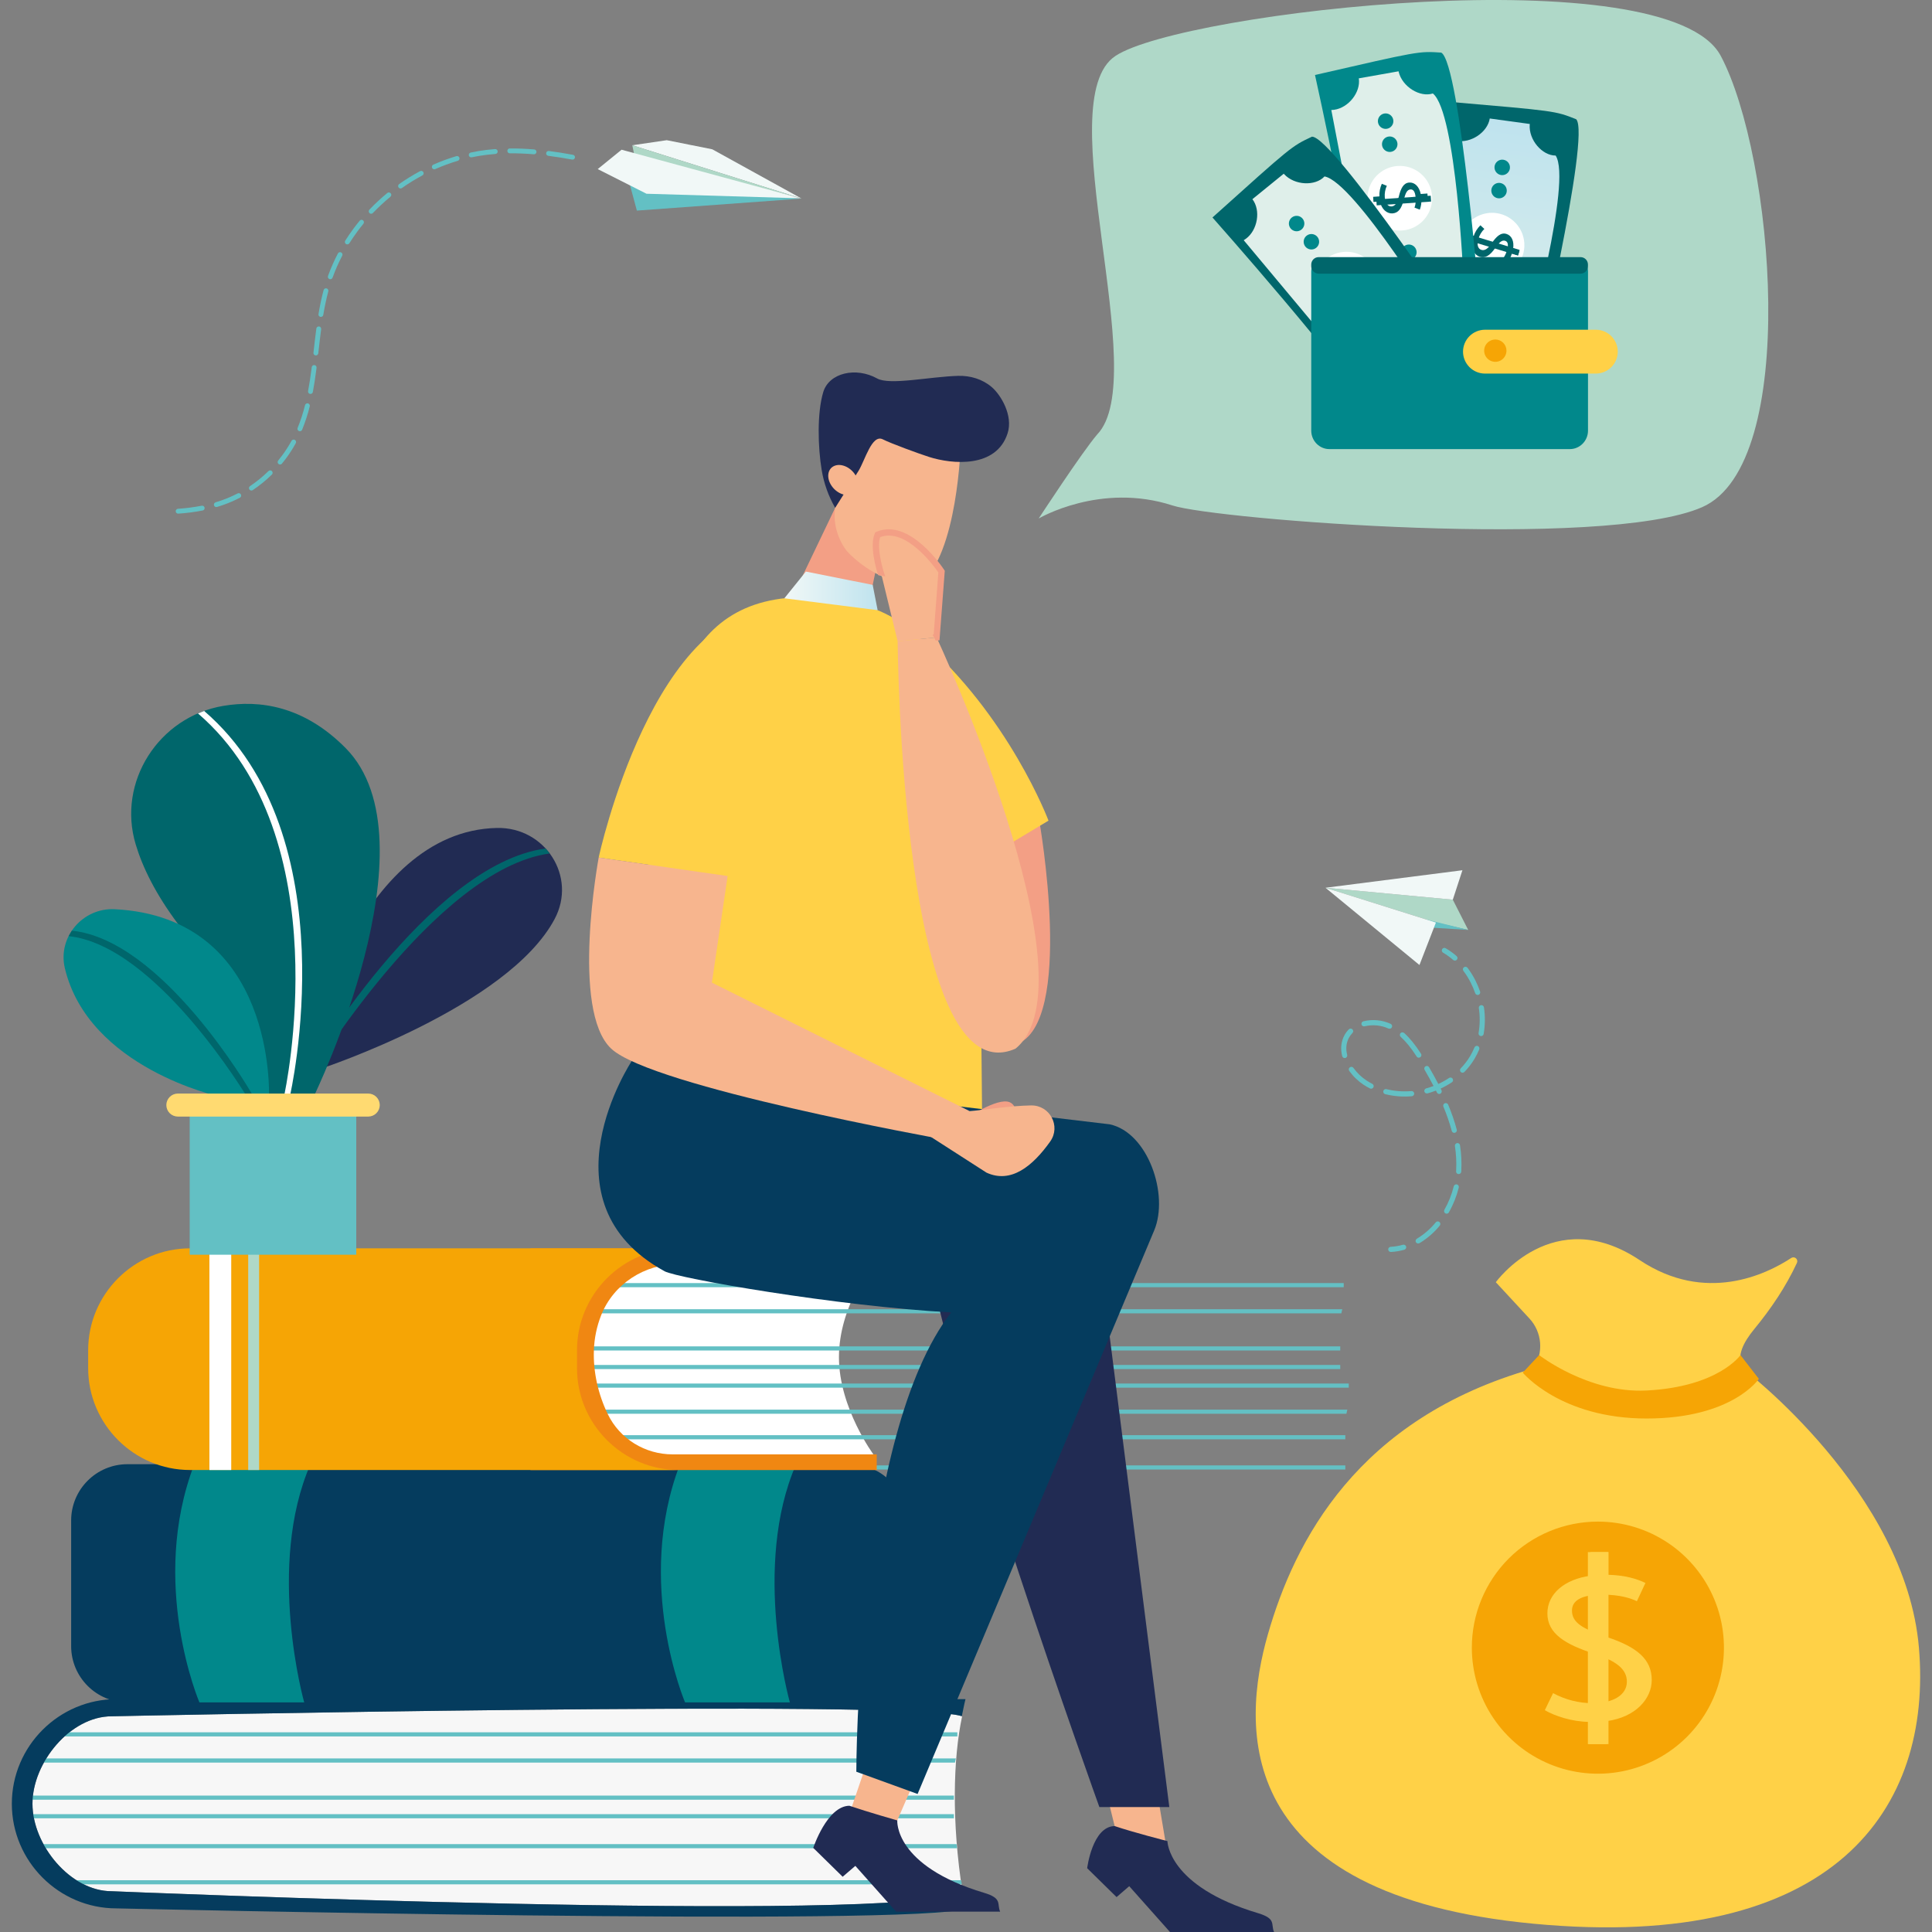 <svg width="150" height="150" viewBox="0 0 150 150" fill="none" xmlns="http://www.w3.org/2000/svg">
<rect x="0" y="0" width="150" height="150" fill="#808080" stroke="none"/>
<g clip-path="url(#clip0)">
<path d="M74.699 133.252C71.114 131.92 8.67 133.252 8.67 133.252C5.464 133.252 2.521 136.837 2.521 140.043C2.521 143.249 5.464 146.834 8.67 146.834C8.67 146.834 69.725 149.399 74.73 146.907C73.875 141.459 73.999 136.524 74.699 133.252Z" fill="#F7F7F7"/>
<path d="M74.33 134.495H3.884V134.816H74.33V134.495Z" fill="#63C0C4"/>
<path d="M74.219 136.525H2.717V136.847H74.145C74.164 136.736 74.189 136.631 74.219 136.525Z" fill="#63C0C4"/>
<path d="M74.061 139.409H1.818V139.73H74.061V139.409Z" fill="#63C0C4"/>
<path d="M74.061 140.851H1.818V141.172H74.061V140.851Z" fill="#63C0C4"/>
<path d="M74.263 143.175H2.503V143.495H74.311C74.29 143.389 74.274 143.282 74.263 143.175Z" fill="#63C0C4"/>
<path d="M74.616 145.979H4.393C4.465 146.083 4.531 146.191 4.594 146.3H74.68C74.653 146.194 74.633 146.087 74.616 145.979Z" fill="#63C0C4"/>
<path d="M8.67 146.834C5.464 146.834 2.521 143.249 2.521 140.043C2.521 136.837 5.464 133.253 8.67 133.253C8.67 133.253 70.866 131.925 74.674 133.245C74.837 132.409 74.96 131.92 74.96 131.92H9.042C4.574 131.92 0.919 135.575 0.919 140.043C0.919 144.511 4.574 148.166 9.042 148.166C9.042 148.166 71.755 149.613 74.96 148.166C74.96 148.044 74.858 147.594 74.721 146.911C69.656 149.396 8.67 146.834 8.67 146.834Z" fill="#053C5E"/>
<path d="M66 113.68H9.896C7.482 113.68 5.524 115.638 5.524 118.052V127.801C5.524 130.216 7.482 132.173 9.896 132.173H66C68.415 132.173 70.372 130.216 70.372 127.801V118.052C70.372 115.638 68.415 113.68 66 113.68Z" fill="#053C5E"/>
<path d="M15.087 113.68C11.535 122.927 15.482 132.173 15.482 132.173H23.618C23.618 132.173 20.643 121.606 24.106 113.68H15.087Z" fill="#01888B"/>
<path d="M52.794 113.68C49.242 122.927 53.188 132.173 53.188 132.173H61.325C61.325 132.173 58.349 121.606 61.812 113.68H52.794Z" fill="#01888B"/>
<path d="M67.843 112.965C67.843 112.965 65.135 109.321 65.135 105.379C65.135 101.437 67.69 98.267 67.69 98.267V97.986H31.922C27.573 97.986 24.015 101.16 24.015 105.039V106.284C24.015 110.163 27.574 113.337 31.922 113.337H67.69L67.841 113.243L67.843 112.965Z" fill="white"/>
<path d="M104.325 99.618H33.878V99.939H104.325V99.618Z" fill="#63C0C4"/>
<path d="M104.214 101.647H32.711V101.968H104.14C104.159 101.859 104.185 101.755 104.214 101.647Z" fill="#63C0C4"/>
<path d="M104.056 104.532H31.812V104.852H104.056V104.532Z" fill="#63C0C4"/>
<path d="M104.056 105.975H31.812V106.295H104.056V105.975Z" fill="#63C0C4"/>
<path d="M104.718 107.417H34.273V107.738H104.718V107.417Z" fill="#63C0C4"/>
<path d="M104.607 109.445H33.105V109.765H104.534C104.553 109.656 104.579 109.553 104.607 109.445Z" fill="#63C0C4"/>
<path d="M104.45 111.427H32.206V111.747H104.45V111.427Z" fill="#63C0C4"/>
<path d="M104.45 113.773H32.206V114.094H104.45V113.773Z" fill="#63C0C4"/>
<path d="M52.652 98.139H68.069V96.92H41.184V98.139H45.598C45.136 101.88 44.059 105.867 42.861 109.374C42.802 109.783 42.733 110.19 42.69 110.602C42.664 110.85 42.65 111.098 42.636 111.345C43.231 111.803 43.77 112.33 44.24 112.916H41.184V114.134H68.069V112.916H52.214C50.09 112.916 48.12 111.72 47.186 109.79C46.433 108.234 46.049 106.498 46.109 104.838C46.14 103.909 46.329 102.992 46.668 102.127C47.629 99.678 50.049 98.139 52.652 98.139Z" fill="#F08712"/>
<path d="M44.799 106.225V104.828C44.799 100.479 48.358 96.921 52.706 96.921H14.752C10.403 96.921 6.845 100.479 6.845 104.828V106.225C6.845 110.574 10.404 114.131 14.752 114.131H52.706C48.358 114.132 44.799 110.574 44.799 106.225Z" fill="#F6A505"/>
<path d="M17.953 96.92H16.258V114.132H17.953V96.92Z" fill="white"/>
<path d="M20.117 96.92H19.27V114.132H20.117V96.92Z" fill="#AFD8C8"/>
<path d="M68.14 43.589L66.93 49.329L60.897 47.663L64.843 39.426L68.14 43.589Z" fill="#F39F85"/>
<path d="M69.645 45.19C70.343 45.391 71.018 45.493 71.441 45.326C74.365 43.06 74.588 34.509 74.588 34.509L71.826 32.148L66.965 33.382L65.06 38.552C64.551 39.932 64.795 41.489 65.715 42.747C66.781 43.9 68.139 44.744 69.645 45.19V45.19Z" fill="#F7B58E"/>
<path d="M66.656 36.557C67.159 35.748 67.692 33.678 68.543 34.111C69.162 34.427 71.375 35.235 72.13 35.476C73.928 36.05 77.358 36.37 78.232 33.635C78.669 32.267 77.718 30.664 76.989 30.045C76.275 29.437 75.338 29.156 74.4 29.181C72.199 29.241 69.085 29.93 68.105 29.386C66.457 28.469 64.368 28.941 63.916 30.445C63.431 32.053 63.498 34.724 63.797 36.504C63.969 37.533 64.323 38.523 64.842 39.428V39.428L66.656 36.557Z" fill="#212B53"/>
<path d="M64.769 36.175C65.283 35.949 66.012 36.255 66.397 36.859C66.783 37.463 66.678 38.136 66.164 38.362C65.651 38.588 64.922 38.281 64.537 37.678C64.151 37.074 64.256 36.399 64.769 36.175Z" fill="#F7B58E"/>
<path d="M63.513 46.387C52.283 45.76 51.332 55.748 50.389 66.602C49.306 79.058 49.319 92.656 49.319 92.656H76.276C76.276 92.656 76.27 81.082 75.997 69.507C75.732 58.28 75.388 47.051 63.513 46.387Z" fill="#FFD147"/>
<path d="M78.9 81.085C83.482 79.466 80.687 63.706 80.687 63.706L77.98 63.68C77.98 63.68 74.318 82.703 78.9 81.085Z" fill="#F39F85"/>
<path d="M81.405 63.713L78.206 65.635C78.206 65.635 64.707 43.797 71.382 49.547C78.342 55.547 81.405 63.713 81.405 63.713Z" fill="#FFD147"/>
<path d="M46.48 66.581C46.48 66.581 50.765 46.642 60.897 47.105C71.028 47.567 56.493 68.013 56.493 68.013L46.48 66.581Z" fill="#FFD147"/>
<path d="M78.841 81.42C85.191 76.291 72.717 49.487 72.717 49.487L69.694 49.791C69.694 49.791 69.926 85.333 78.841 81.42Z" fill="#F7B58E"/>
<path d="M68.14 47.374L67.756 45.41L62.568 44.377L60.897 46.452L68.14 47.374Z" fill="url(#paint0_linear)"/>
<path d="M72.717 49.487L73.102 44.377C73.102 44.377 70.552 40.466 68.14 41.516C67.697 42.586 68.465 44.746 68.465 44.746L69.694 49.791L72.717 49.487Z" fill="#F7B58E"/>
<path d="M72.401 49.274L72.491 49.265L72.854 44.445C72.515 43.953 70.344 40.95 68.334 41.703C68.068 42.538 68.502 44.111 68.708 44.69L68.722 44.748C68.545 44.704 68.365 44.674 68.184 44.66C68.011 44.125 67.51 42.403 67.913 41.424L67.952 41.333L68.042 41.293C70.61 40.181 73.198 44.078 73.306 44.245L73.352 44.314L72.943 49.713L72.644 49.743C72.576 49.58 72.495 49.424 72.401 49.274V49.274Z" fill="#F39F85"/>
<path d="M89.987 140.004L90.538 143.292C90.038 143.639 89.448 143.834 88.84 143.855C88.232 143.875 87.631 143.72 87.109 143.407L86.915 143.291L86.103 140.002L89.987 140.004Z" fill="#F7B58E"/>
<path d="M85.911 101.822L90.785 140.298H85.354C85.354 140.298 73.16 106.422 71.882 96.461C71.882 90.819 84.206 96.461 84.206 96.461L85.911 101.822Z" fill="#212B53"/>
<path d="M90.639 142.944C90.639 142.944 90.654 146.44 97.675 148.538C99.115 148.971 98.65 149.395 98.917 150H90.837L87.673 146.443L86.69 147.289L84.408 145.048C84.408 145.048 84.805 141.804 86.541 141.776C87.975 142.262 90.639 142.944 90.639 142.944Z" fill="#212B53"/>
<path d="M70.686 138.98L69.373 142.006C68.788 142.173 68.167 142.168 67.585 141.991C67.002 141.814 66.484 141.473 66.09 141.009L65.945 140.838L67.006 137.726L70.686 138.98Z" fill="#F7B58E"/>
<path d="M49.045 82.384C49.045 82.384 41.795 93.336 51.602 98.702C52.581 99.238 64.93 101.41 73.85 101.897C66.468 111.374 66.485 137.557 66.485 137.557L71.242 139.284L89.608 95.538C90.781 92.743 89.121 87.923 86.158 87.292L68.615 85.203L49.045 82.384Z" fill="#053C5E"/>
<path d="M69.664 141.336C69.664 141.336 69.388 144.861 76.41 146.96C77.85 147.39 77.385 147.817 77.652 148.422H69.572L66.408 144.866L65.424 145.711L63.141 143.47C63.141 143.47 64.207 140.226 65.943 140.198C67.378 140.686 69.664 141.336 69.664 141.336Z" fill="#212B53"/>
<path d="M74.874 86.929C74.874 86.929 77.44 85.157 78.394 85.579C79.348 86.002 78.597 87.785 78.597 87.785L74.874 86.929Z" fill="#F39F85"/>
<path d="M56.493 68.013L55.272 76.291L75.284 86.267L73.101 88.433C73.101 88.433 50.632 84.389 47.456 81.42C44.281 78.451 46.482 66.582 46.482 66.582L56.493 68.013Z" fill="#F7B58E"/>
<path d="M71.88 88.014L76.591 91.043C78.487 91.914 80.166 90.553 81.535 88.63C82.383 87.439 81.518 85.803 80.055 85.825C78.36 85.85 76.303 86.195 75.282 86.266L71.88 88.014Z" fill="#F7B58E"/>
<path d="M24.938 82.964C24.938 82.964 39.422 78.192 43.061 71.353C44.815 68.058 42.325 64.209 38.593 64.282C27.682 64.497 23.663 81.826 23.663 81.826L24.938 82.964Z" fill="#212B53"/>
<path d="M23.857 83.925L23.472 83.698C23.871 83.02 33.214 67.12 42.363 65.876L42.682 66.262C33.747 67.476 23.954 83.761 23.857 83.925Z" fill="#00666B"/>
<path d="M13.817 71.731C12.081 69.41 11.073 67.348 10.535 65.557C9.077 60.702 12.329 55.656 17.326 54.806C20.13 54.329 23.589 54.791 26.843 58.089C33.991 65.339 24.36 85.13 24.36 85.13H20.884C20.884 85.13 20.753 81.002 13.817 71.731Z" fill="#00666B"/>
<path d="M17.011 85.13C17.011 85.13 6.876 82.923 5.034 75.166C4.463 72.754 6.432 70.465 8.908 70.591C21.462 71.232 20.884 85.13 20.884 85.13H17.011Z" fill="#01888B"/>
<path d="M22.492 85.184L22.058 85.083C22.105 84.883 26.465 64.942 15.369 55.389L15.85 55.198C27.149 64.926 22.539 84.98 22.492 85.184Z" fill="white"/>
<path d="M19.227 85.244C19.157 85.125 12.118 73.384 5.329 72.684L5.58 72.256C12.596 72.978 19.325 84.526 19.613 85.018L19.227 85.244Z" fill="#00666B"/>
<path d="M27.661 85.131H14.727V97.416H27.661V85.131Z" fill="#63C0C4"/>
<path d="M28.591 86.691H13.807C13.571 86.69 13.344 86.596 13.176 86.429C13.009 86.261 12.914 86.034 12.914 85.797C12.914 85.561 13.009 85.334 13.176 85.166C13.344 84.999 13.57 84.904 13.807 84.903H28.591C28.828 84.904 29.055 84.999 29.222 85.166C29.39 85.334 29.484 85.561 29.485 85.797V85.797C29.484 86.034 29.39 86.261 29.222 86.428C29.055 86.596 28.828 86.69 28.591 86.691V86.691Z" fill="#FFDA71"/>
<path d="M80.643 40.257C80.643 40.257 84 35.118 85.182 33.735C89.475 29.294 81.391 7.782 86.607 4.34C91.822 0.898 129.486 -3.404 133.6 4.34C137.714 12.084 139.8 36.032 132.152 39.377C124.503 42.723 94.378 40.334 91.039 39.247C85.433 37.42 80.643 40.257 80.643 40.257Z" fill="#AFD8C8"/>
<path d="M112.511 7.906C112.511 7.906 111.048 23.665 109.711 28.334C115.273 29.471 119.026 29.61 119.026 29.61C119.026 29.61 123.533 10.473 122.374 9.257C120.73 8.605 120.771 8.618 112.511 7.906Z" fill="#00666B"/>
<path d="M118.767 9.669C118.681 10.86 119.73 12.081 120.78 12.077C122.069 14.034 118.602 26.595 118.602 26.595C118.602 26.595 118.588 26.591 118.581 26.59C117.473 26.388 116.384 27.277 116.21 28.352L112.919 27.901C113.052 26.747 112.221 25.77 111.108 25.566L111.078 25.562L112.88 10.885C112.947 10.904 113.017 10.92 113.087 10.933C114.195 11.136 115.491 10.274 115.665 9.2L118.776 9.626C118.774 9.639 118.768 9.654 118.767 9.669Z" fill="url(#paint1_linear)"/>
<path d="M116.183 16.545C115.692 16.478 115.191 16.558 114.744 16.775C114.298 16.992 113.926 17.337 113.676 17.765C113.425 18.194 113.307 18.687 113.337 19.183C113.367 19.678 113.543 20.154 113.843 20.549C114.143 20.945 114.554 21.242 115.023 21.404C115.492 21.567 115.999 21.586 116.479 21.46C116.96 21.334 117.392 21.069 117.721 20.697C118.05 20.326 118.262 19.865 118.33 19.373C118.42 18.714 118.244 18.045 117.842 17.515C117.439 16.985 116.843 16.636 116.183 16.545Z" fill="white"/>
<path d="M113.944 18.196L114.412 18.337C114.517 18.017 114.697 17.727 114.937 17.491L115.244 17.773C115.026 17.988 114.866 18.254 114.779 18.547C114.649 18.974 114.734 19.316 115.015 19.401C115.286 19.483 115.524 19.298 115.807 18.898C116.189 18.343 116.531 18.031 116.959 18.162C117.368 18.285 117.571 18.735 117.477 19.311L117.975 19.461L117.862 19.834L117.384 19.69C117.302 19.96 117.162 20.209 116.975 20.421L116.645 20.125C116.743 20.017 116.887 19.823 117.004 19.437C117.144 18.974 117.058 18.757 116.862 18.697C116.606 18.62 116.41 18.806 116.075 19.274C115.68 19.832 115.329 20.067 114.891 19.935C114.502 19.817 114.208 19.367 114.312 18.721L113.829 18.575L113.944 18.196Z" fill="#00666B"/>
<path d="M113.94 18.178L113.808 18.613L117.852 19.836L117.983 19.402L113.94 18.178Z" fill="#00666B"/>
<path d="M116.467 14.204C116.35 14.188 116.23 14.207 116.123 14.259C116.017 14.311 115.928 14.393 115.868 14.495C115.808 14.598 115.78 14.716 115.787 14.834C115.794 14.953 115.836 15.066 115.908 15.161C115.979 15.255 116.078 15.327 116.19 15.365C116.302 15.404 116.423 15.409 116.538 15.379C116.653 15.348 116.756 15.285 116.835 15.196C116.914 15.107 116.964 14.997 116.98 14.88C117.002 14.722 116.96 14.562 116.864 14.436C116.768 14.309 116.625 14.226 116.467 14.204Z" fill="#01888B"/>
<path d="M116.714 12.402C116.596 12.386 116.476 12.405 116.37 12.457C116.263 12.509 116.174 12.591 116.114 12.694C116.055 12.796 116.026 12.914 116.034 13.032C116.041 13.151 116.083 13.264 116.155 13.359C116.226 13.453 116.324 13.524 116.437 13.563C116.549 13.602 116.67 13.607 116.785 13.576C116.899 13.546 117.003 13.483 117.081 13.394C117.16 13.306 117.211 13.195 117.227 13.078C117.238 13 117.233 12.92 117.213 12.844C117.193 12.768 117.158 12.696 117.11 12.633C117.063 12.57 117.003 12.518 116.935 12.478C116.867 12.438 116.792 12.412 116.714 12.402V12.402Z" fill="#01888B"/>
<path d="M115.069 24.409C114.951 24.393 114.832 24.412 114.725 24.464C114.618 24.516 114.529 24.599 114.469 24.701C114.409 24.803 114.381 24.921 114.388 25.04C114.395 25.158 114.437 25.272 114.509 25.366C114.581 25.461 114.679 25.532 114.791 25.571C114.903 25.61 115.025 25.614 115.139 25.584C115.254 25.554 115.357 25.491 115.436 25.402C115.515 25.313 115.565 25.203 115.582 25.085C115.603 24.928 115.561 24.768 115.465 24.641C115.369 24.514 115.226 24.431 115.069 24.409Z" fill="#053C5E"/>
<path d="M115.31 22.646C115.193 22.63 115.073 22.649 114.966 22.701C114.859 22.753 114.77 22.835 114.71 22.938C114.65 23.04 114.622 23.158 114.629 23.277C114.636 23.395 114.679 23.509 114.75 23.604C114.822 23.698 114.92 23.77 115.033 23.808C115.145 23.847 115.266 23.852 115.381 23.822C115.496 23.791 115.6 23.728 115.678 23.639C115.757 23.55 115.808 23.44 115.824 23.322C115.845 23.164 115.803 23.004 115.707 22.878C115.611 22.751 115.468 22.667 115.31 22.646V22.646Z" fill="#01888B"/>
<path d="M102.096 5.822C102.096 5.822 105.537 21.27 105.698 26.124C111.34 25.501 114.952 24.483 114.952 24.483C114.952 24.483 113.373 4.886 111.897 4.084C110.134 3.967 110.178 3.968 102.096 5.822Z" fill="#01888B"/>
<path d="M108.593 5.582C108.876 6.741 110.249 7.582 111.246 7.257C113.074 8.724 113.626 21.743 113.626 21.743H113.605C112.488 21.89 111.723 23.071 111.888 24.147L108.617 24.728C108.39 23.591 107.299 22.913 106.18 23.06C106.17 23.06 106.161 23.065 106.15 23.066L103.363 8.542C103.433 8.542 103.504 8.533 103.575 8.524C104.693 8.377 105.661 7.16 105.497 6.083L108.589 5.535C108.589 5.551 108.589 5.567 108.593 5.582Z" fill="url(#paint2_linear)"/>
<path d="M108.242 12.919C107.754 13.006 107.302 13.236 106.943 13.58C106.585 13.924 106.337 14.366 106.23 14.85C106.123 15.335 106.162 15.841 106.343 16.303C106.523 16.766 106.837 17.164 107.244 17.449C107.651 17.733 108.133 17.89 108.629 17.9C109.125 17.911 109.614 17.774 110.032 17.506C110.45 17.239 110.78 16.854 110.98 16.399C111.179 15.945 111.239 15.441 111.153 14.952C111.095 14.628 110.974 14.318 110.797 14.04C110.619 13.762 110.389 13.522 110.119 13.333C109.848 13.144 109.543 13.011 109.222 12.94C108.9 12.869 108.567 12.862 108.242 12.919V12.919Z" fill="white"/>
<path d="M106.609 15.283L107.097 15.248C107.081 14.911 107.145 14.576 107.284 14.269L107.672 14.424C107.546 14.702 107.491 15.007 107.514 15.312C107.546 15.758 107.747 16.046 108.04 16.025C108.322 16.005 108.479 15.748 108.6 15.272C108.759 14.617 108.967 14.205 109.412 14.173C109.838 14.142 110.188 14.489 110.306 15.061L110.825 15.024L110.853 15.413L110.355 15.449C110.374 15.73 110.333 16.013 110.234 16.277L109.82 16.119C109.874 15.982 109.938 15.75 109.909 15.348C109.875 14.865 109.718 14.693 109.513 14.708C109.246 14.727 109.129 14.969 108.983 15.528C108.814 16.19 108.571 16.535 108.114 16.569C107.709 16.598 107.273 16.282 107.139 15.642L106.636 15.678L106.609 15.283Z" fill="#00666B"/>
<path d="M111.079 15.194L106.855 15.49L106.887 15.944L111.111 15.648L111.079 15.194Z" fill="#00666B"/>
<path d="M107.794 10.604C107.677 10.624 107.569 10.679 107.483 10.761C107.397 10.844 107.338 10.949 107.312 11.065C107.286 11.181 107.295 11.302 107.338 11.413C107.381 11.524 107.456 11.619 107.554 11.687C107.651 11.755 107.766 11.793 107.885 11.796C108.004 11.798 108.121 11.766 108.221 11.702C108.321 11.638 108.4 11.546 108.448 11.437C108.496 11.329 108.51 11.208 108.49 11.091C108.476 11.014 108.447 10.939 108.405 10.873C108.362 10.806 108.307 10.749 108.243 10.703C108.178 10.658 108.105 10.626 108.028 10.609C107.951 10.592 107.872 10.59 107.794 10.604Z" fill="#01888B"/>
<path d="M107.476 8.814C107.359 8.835 107.251 8.889 107.165 8.972C107.08 9.054 107.02 9.159 106.994 9.275C106.969 9.391 106.978 9.512 107.021 9.623C107.064 9.734 107.139 9.829 107.236 9.897C107.334 9.965 107.449 10.003 107.568 10.006C107.686 10.008 107.803 9.976 107.903 9.912C108.004 9.848 108.083 9.756 108.13 9.647C108.178 9.539 108.193 9.418 108.172 9.301C108.159 9.224 108.13 9.149 108.087 9.083C108.045 9.016 107.99 8.959 107.925 8.913C107.861 8.868 107.788 8.836 107.711 8.819C107.634 8.802 107.554 8.8 107.476 8.814V8.814Z" fill="#01888B"/>
<path d="M109.593 20.746C109.476 20.767 109.368 20.822 109.282 20.904C109.197 20.986 109.137 21.091 109.112 21.207C109.086 21.323 109.095 21.444 109.138 21.554C109.181 21.665 109.256 21.76 109.353 21.828C109.451 21.896 109.566 21.934 109.684 21.937C109.803 21.939 109.92 21.907 110.02 21.843C110.12 21.779 110.199 21.688 110.246 21.579C110.294 21.471 110.309 21.35 110.289 21.233C110.275 21.156 110.246 21.081 110.204 21.015C110.161 20.948 110.106 20.891 110.042 20.845C109.977 20.8 109.904 20.768 109.827 20.751C109.75 20.734 109.67 20.732 109.593 20.746V20.746Z" fill="#053C5E"/>
<path d="M109.28 18.994C109.163 19.014 109.055 19.069 108.969 19.151C108.883 19.233 108.824 19.339 108.798 19.455C108.772 19.571 108.782 19.692 108.825 19.803C108.868 19.913 108.943 20.009 109.04 20.077C109.137 20.145 109.253 20.183 109.371 20.185C109.49 20.188 109.607 20.155 109.707 20.091C109.807 20.028 109.886 19.936 109.934 19.827C109.982 19.718 109.997 19.598 109.976 19.481C109.962 19.403 109.934 19.329 109.891 19.262C109.849 19.196 109.794 19.138 109.729 19.093C109.664 19.048 109.592 19.016 109.515 18.999C109.437 18.982 109.358 18.98 109.28 18.994Z" fill="#01888B"/>
<path d="M94.136 16.884C94.136 16.884 104.639 28.723 107.133 32.89C111.765 29.608 114.429 26.965 114.429 26.965C114.429 26.965 103.544 10.595 101.862 10.611C100.265 11.363 100.303 11.342 94.136 16.884Z" fill="#00666B"/>
<path d="M99.7 13.522C100.513 14.398 102.12 14.468 102.834 13.699C105.144 14.096 111.942 25.212 111.942 25.212C111.942 25.212 111.93 25.22 111.925 25.224C111.02 25.895 110.924 27.298 111.59 28.16L109.01 30.253C108.259 29.368 106.977 29.306 106.068 29.98C106.06 29.985 106.052 29.992 106.044 29.999L96.562 18.651C96.623 18.614 96.682 18.574 96.739 18.531C97.644 17.861 97.902 16.326 97.236 15.465L99.673 13.485C99.683 13.497 99.69 13.511 99.7 13.522Z" fill="url(#paint3_linear)"/>
<path d="M102.954 20.109C102.568 20.422 102.284 20.842 102.138 21.317C101.991 21.791 101.989 22.298 102.13 22.774C102.272 23.25 102.551 23.673 102.934 23.99C103.316 24.307 103.783 24.503 104.277 24.554C104.771 24.605 105.269 24.509 105.708 24.277C106.147 24.046 106.507 23.689 106.743 23.252C106.98 22.816 107.081 22.319 107.035 21.824C106.989 21.33 106.797 20.861 106.484 20.475C106.277 20.219 106.02 20.007 105.731 19.85C105.441 19.693 105.123 19.595 104.795 19.561C104.467 19.527 104.136 19.558 103.82 19.652C103.504 19.746 103.209 19.901 102.954 20.109Z" fill="white"/>
<path d="M102.629 22.873L103.052 22.628C102.891 22.332 102.802 22.003 102.793 21.666L103.209 21.635C103.217 21.94 103.302 22.238 103.455 22.502C103.679 22.888 103.986 23.059 104.24 22.913C104.485 22.771 104.511 22.471 104.414 21.992C104.271 21.334 104.277 20.872 104.665 20.648C105.035 20.431 105.501 20.594 105.856 21.056L106.306 20.795L106.502 21.133L106.069 21.383C106.209 21.628 106.296 21.9 106.322 22.181L105.881 22.219C105.868 22.074 105.826 21.836 105.624 21.487C105.381 21.068 105.165 20.982 104.987 21.086C104.755 21.219 104.756 21.488 104.87 22.054C105.007 22.723 104.94 23.141 104.545 23.37C104.193 23.573 103.663 23.478 103.263 22.963L102.827 23.215L102.629 22.873Z" fill="#00666B"/>
<path d="M106.275 20.736L102.618 22.852L102.845 23.244L106.502 21.129L106.275 20.736Z" fill="#00666B"/>
<path d="M101.438 18.304C101.346 18.379 101.278 18.479 101.243 18.593C101.208 18.706 101.208 18.827 101.241 18.941C101.275 19.055 101.342 19.156 101.433 19.232C101.525 19.307 101.636 19.354 101.755 19.366C101.873 19.379 101.992 19.356 102.096 19.3C102.201 19.245 102.288 19.16 102.344 19.055C102.401 18.951 102.425 18.832 102.414 18.714C102.403 18.596 102.357 18.484 102.282 18.392C102.233 18.33 102.172 18.279 102.102 18.242C102.033 18.204 101.957 18.181 101.879 18.173C101.8 18.165 101.721 18.172 101.645 18.194C101.57 18.217 101.499 18.254 101.438 18.304V18.304Z" fill="#01888B"/>
<path d="M100.291 16.89C100.199 16.965 100.131 17.065 100.096 17.178C100.061 17.292 100.06 17.413 100.094 17.527C100.128 17.641 100.195 17.742 100.286 17.817C100.378 17.893 100.489 17.94 100.607 17.953C100.725 17.965 100.844 17.942 100.949 17.886C101.054 17.831 101.14 17.746 101.197 17.641C101.253 17.537 101.278 17.418 101.267 17.3C101.256 17.182 101.21 17.07 101.135 16.978C101.035 16.854 100.89 16.776 100.731 16.759C100.573 16.743 100.415 16.79 100.291 16.89V16.89Z" fill="#01888B"/>
<path d="M107.932 26.298C107.839 26.373 107.771 26.473 107.736 26.587C107.701 26.7 107.7 26.822 107.734 26.935C107.768 27.049 107.835 27.151 107.926 27.227C108.018 27.302 108.13 27.349 108.248 27.362C108.366 27.374 108.485 27.351 108.59 27.296C108.695 27.24 108.781 27.155 108.838 27.05C108.895 26.946 108.919 26.827 108.908 26.708C108.897 26.59 108.851 26.478 108.776 26.386C108.726 26.324 108.665 26.273 108.596 26.236C108.526 26.198 108.45 26.175 108.372 26.167C108.293 26.159 108.214 26.166 108.139 26.189C108.063 26.211 107.993 26.248 107.932 26.298V26.298Z" fill="#053C5E"/>
<path d="M106.81 24.916C106.718 24.991 106.65 25.091 106.615 25.205C106.58 25.318 106.579 25.439 106.613 25.553C106.647 25.667 106.714 25.768 106.805 25.844C106.897 25.919 107.008 25.966 107.126 25.978C107.245 25.991 107.363 25.968 107.468 25.912C107.573 25.857 107.659 25.771 107.716 25.667C107.772 25.563 107.797 25.444 107.785 25.326C107.774 25.207 107.729 25.095 107.654 25.003C107.553 24.88 107.408 24.801 107.25 24.785C107.091 24.769 106.933 24.816 106.81 24.916Z" fill="#01888B"/>
<path d="M102.126 20.194C101.919 20.448 101.806 20.765 101.805 21.092V33.436C101.805 34.224 102.437 34.868 103.213 34.868H121.884C122.657 34.868 123.292 34.224 123.292 33.436V21.092C123.291 20.765 123.177 20.448 122.971 20.194H102.126Z" fill="#01888B"/>
<path d="M122.721 21.246H102.371C102.22 21.244 102.076 21.183 101.97 21.075C101.864 20.968 101.804 20.823 101.805 20.672V20.538C101.804 20.387 101.864 20.242 101.97 20.134C102.076 20.027 102.22 19.965 102.371 19.964H122.721C122.872 19.965 123.016 20.026 123.122 20.134C123.228 20.242 123.288 20.387 123.287 20.538V20.672C123.288 20.823 123.228 20.968 123.122 21.076C123.016 21.183 122.872 21.244 122.721 21.246V21.246Z" fill="#00666B"/>
<path d="M115.291 29.005H123.902C124.353 29.003 124.785 28.824 125.104 28.505C125.423 28.186 125.603 27.753 125.605 27.302V27.302C125.603 26.851 125.423 26.419 125.104 26.1C124.785 25.781 124.353 25.601 123.902 25.6H115.291C114.84 25.601 114.408 25.781 114.089 26.1C113.77 26.419 113.59 26.851 113.589 27.302V27.302C113.59 27.753 113.77 28.186 114.089 28.505C114.408 28.824 114.84 29.003 115.291 29.005Z" fill="#FFD147"/>
<path d="M116.962 27.226C116.962 27.397 116.911 27.565 116.816 27.707C116.721 27.85 116.586 27.961 116.427 28.026C116.269 28.092 116.095 28.109 115.927 28.076C115.759 28.042 115.604 27.96 115.483 27.838C115.362 27.717 115.28 27.563 115.246 27.395C115.213 27.227 115.23 27.053 115.295 26.894C115.361 26.736 115.472 26.601 115.615 26.505C115.757 26.41 115.925 26.359 116.096 26.359C116.326 26.359 116.546 26.451 116.709 26.613C116.871 26.776 116.962 26.996 116.962 27.226Z" fill="#F6A505"/>
<path d="M112.796 69.851L113.99 72.198L111.484 71.626L102.91 68.925L112.796 69.851Z" fill="#AFD8C7"/>
<path d="M113.99 72.199L109.732 71.934L110.776 71.404L113.99 72.199Z" fill="#63C0C4"/>
<path d="M112.796 69.851L113.542 67.565L102.91 68.925L112.796 69.851Z" fill="url(#paint4_linear)"/>
<path d="M102.91 68.925L111.484 71.626L110.206 74.923L102.91 68.925Z" fill="url(#paint5_linear)"/>
<path d="M113.05 74.56C113.073 74.549 113.094 74.533 113.111 74.513C113.128 74.493 113.141 74.47 113.15 74.445C113.158 74.42 113.162 74.394 113.16 74.368C113.158 74.341 113.151 74.316 113.139 74.292C113.127 74.269 113.111 74.248 113.091 74.231C112.829 74.003 112.547 73.799 112.248 73.624C112.225 73.609 112.2 73.599 112.174 73.595C112.147 73.591 112.12 73.592 112.094 73.598C112.067 73.604 112.043 73.616 112.021 73.632C112 73.648 111.982 73.668 111.968 73.691C111.954 73.715 111.946 73.74 111.942 73.767C111.939 73.794 111.941 73.821 111.948 73.847C111.955 73.873 111.967 73.897 111.984 73.918C112.001 73.939 112.022 73.956 112.046 73.969C112.323 74.132 112.585 74.321 112.828 74.533C112.858 74.559 112.895 74.576 112.935 74.58C112.975 74.585 113.015 74.578 113.05 74.56V74.56Z" fill="#63C0C4"/>
<path d="M109.934 96.448C109.92 96.426 109.912 96.401 109.908 96.374C109.904 96.349 109.906 96.322 109.912 96.296C109.919 96.271 109.931 96.247 109.946 96.226C109.962 96.205 109.982 96.188 110.005 96.174C110.564 95.838 111.061 95.407 111.473 94.901C111.507 94.859 111.556 94.834 111.609 94.829C111.662 94.824 111.715 94.84 111.756 94.874C111.797 94.908 111.823 94.956 111.828 95.009C111.833 95.062 111.817 95.115 111.783 95.156C111.341 95.698 110.808 96.159 110.208 96.519L110.197 96.525C110.152 96.548 110.099 96.553 110.05 96.539C110.001 96.525 109.96 96.492 109.934 96.448V96.448ZM112.216 94.203C112.171 94.176 112.137 94.133 112.123 94.083C112.109 94.032 112.116 93.978 112.141 93.932C112.466 93.36 112.71 92.747 112.868 92.109C112.874 92.083 112.885 92.058 112.9 92.036C112.915 92.014 112.935 91.996 112.958 91.982C112.981 91.968 113.006 91.958 113.032 91.954C113.059 91.95 113.086 91.951 113.112 91.957C113.138 91.964 113.162 91.975 113.184 91.992C113.205 92.007 113.223 92.028 113.237 92.051C113.25 92.074 113.259 92.1 113.262 92.126C113.266 92.153 113.264 92.18 113.257 92.205C113.09 92.879 112.832 93.527 112.489 94.13C112.47 94.164 112.441 94.192 112.406 94.209C112.376 94.224 112.344 94.231 112.31 94.23C112.277 94.229 112.245 94.22 112.216 94.203V94.203ZM113.236 91.157C113.21 91.155 113.184 91.148 113.16 91.136C113.136 91.124 113.115 91.107 113.098 91.087C113.081 91.067 113.068 91.044 113.06 91.019C113.051 90.993 113.048 90.967 113.05 90.94L113.056 90.85C113.088 90.221 113.055 89.59 112.958 88.967C112.952 88.916 112.967 88.865 112.999 88.824C113.03 88.783 113.076 88.756 113.127 88.749C113.178 88.741 113.23 88.753 113.272 88.783C113.315 88.812 113.344 88.857 113.354 88.908C113.455 89.557 113.489 90.216 113.457 90.872L113.451 90.969C113.448 91.003 113.437 91.036 113.418 91.064C113.399 91.093 113.373 91.116 113.342 91.131C113.31 91.15 113.273 91.159 113.236 91.157V91.157ZM112.958 87.947C112.933 87.954 112.906 87.956 112.88 87.952C112.854 87.949 112.829 87.94 112.806 87.927C112.784 87.914 112.764 87.896 112.748 87.875C112.732 87.854 112.72 87.83 112.714 87.805C112.54 87.162 112.323 86.532 112.064 85.919C112.044 85.87 112.044 85.815 112.064 85.766C112.085 85.717 112.123 85.678 112.172 85.657C112.196 85.647 112.222 85.642 112.249 85.642C112.275 85.642 112.301 85.647 112.326 85.657C112.35 85.667 112.372 85.682 112.391 85.7C112.409 85.719 112.424 85.741 112.434 85.765C112.701 86.395 112.924 87.043 113.102 87.704C113.114 87.748 113.11 87.795 113.091 87.837C113.073 87.878 113.04 87.912 112.999 87.933C112.986 87.939 112.972 87.943 112.958 87.946V87.947ZM111.832 84.915C111.809 84.927 111.783 84.934 111.756 84.936C111.73 84.938 111.703 84.934 111.678 84.926C111.653 84.917 111.629 84.904 111.609 84.886C111.589 84.868 111.573 84.847 111.562 84.823C111.537 84.773 111.512 84.722 111.486 84.672C111.274 84.755 111.057 84.828 110.837 84.889C110.811 84.896 110.785 84.898 110.759 84.895C110.732 84.891 110.707 84.883 110.684 84.87C110.661 84.857 110.641 84.84 110.625 84.819C110.609 84.799 110.597 84.775 110.589 84.75C110.582 84.724 110.58 84.698 110.583 84.672C110.587 84.645 110.595 84.62 110.608 84.597C110.621 84.574 110.638 84.554 110.659 84.538C110.679 84.522 110.703 84.51 110.728 84.502C110.922 84.449 111.113 84.386 111.3 84.314C111.092 83.916 110.863 83.502 110.604 83.056C110.579 83.01 110.573 82.956 110.587 82.906C110.601 82.856 110.634 82.813 110.679 82.787C110.724 82.76 110.778 82.753 110.829 82.766C110.879 82.778 110.923 82.811 110.95 82.855C111.221 83.317 111.456 83.745 111.67 84.159C111.96 84.026 112.239 83.87 112.505 83.693C112.549 83.663 112.603 83.653 112.655 83.663C112.707 83.673 112.753 83.704 112.783 83.748C112.812 83.793 112.823 83.847 112.812 83.899C112.802 83.951 112.771 83.997 112.727 84.026C112.448 84.211 112.156 84.374 111.853 84.514C111.875 84.558 111.896 84.602 111.918 84.645C111.941 84.693 111.945 84.747 111.928 84.797C111.911 84.847 111.876 84.889 111.829 84.912L111.832 84.915ZM113.414 83.229C113.376 83.192 113.355 83.141 113.354 83.088C113.353 83.035 113.374 82.984 113.411 82.946C113.691 82.659 113.936 82.341 114.141 81.996C114.268 81.782 114.379 81.559 114.474 81.329C114.483 81.304 114.497 81.281 114.516 81.261C114.534 81.242 114.556 81.226 114.581 81.215C114.606 81.204 114.632 81.199 114.659 81.198C114.686 81.198 114.713 81.203 114.738 81.213C114.763 81.224 114.785 81.239 114.804 81.258C114.823 81.277 114.838 81.3 114.848 81.325C114.858 81.35 114.863 81.377 114.862 81.404C114.861 81.431 114.855 81.457 114.844 81.482C114.742 81.73 114.622 81.97 114.485 82.201C114.264 82.572 113.999 82.916 113.698 83.225C113.679 83.244 113.657 83.26 113.633 83.27C113.609 83.281 113.583 83.286 113.557 83.287C113.53 83.287 113.504 83.282 113.48 83.272C113.455 83.262 113.433 83.248 113.414 83.229V83.229ZM109.612 85.11C108.917 85.172 108.216 85.117 107.538 84.948C107.488 84.933 107.446 84.9 107.42 84.855C107.395 84.81 107.387 84.757 107.4 84.706C107.413 84.656 107.444 84.612 107.488 84.585C107.532 84.558 107.585 84.549 107.636 84.559C108.27 84.718 108.927 84.769 109.578 84.711C109.625 84.706 109.672 84.718 109.71 84.745C109.749 84.771 109.777 84.81 109.79 84.855C109.803 84.9 109.8 84.949 109.781 84.992C109.762 85.034 109.728 85.069 109.686 85.09C109.663 85.102 109.638 85.11 109.612 85.113V85.11ZM114.959 80.439C114.907 80.43 114.86 80.4 114.83 80.356C114.799 80.313 114.787 80.259 114.796 80.207C114.907 79.562 114.913 78.904 114.815 78.257C114.81 78.206 114.824 78.155 114.856 78.115C114.888 78.074 114.934 78.047 114.985 78.04C115.035 78.032 115.087 78.044 115.129 78.074C115.171 78.103 115.2 78.148 115.211 78.198C115.316 78.888 115.309 79.59 115.191 80.277C115.182 80.329 115.152 80.376 115.109 80.406C115.065 80.437 115.012 80.449 114.959 80.44L114.959 80.439ZM106.362 84.506C106.201 84.424 106.044 84.334 105.892 84.236C105.451 83.947 105.068 83.58 104.76 83.152C104.743 83.131 104.731 83.107 104.724 83.081C104.717 83.055 104.715 83.027 104.719 83.001C104.723 82.974 104.732 82.948 104.746 82.925C104.76 82.902 104.779 82.882 104.8 82.866C104.822 82.85 104.847 82.839 104.874 82.833C104.9 82.827 104.927 82.827 104.954 82.832C104.981 82.836 105.006 82.847 105.028 82.862C105.051 82.876 105.07 82.896 105.085 82.918C105.364 83.305 105.711 83.637 106.11 83.898C106.25 83.989 106.395 84.073 106.543 84.149C106.591 84.174 106.626 84.216 106.643 84.266C106.659 84.317 106.655 84.372 106.631 84.419C106.606 84.466 106.564 84.502 106.514 84.519C106.463 84.535 106.408 84.53 106.361 84.506H106.362ZM109.986 82.025C109.553 81.357 109.162 80.872 108.748 80.499C108.729 80.481 108.713 80.46 108.702 80.436C108.691 80.412 108.684 80.386 108.683 80.359C108.682 80.333 108.686 80.307 108.695 80.282C108.704 80.257 108.717 80.234 108.735 80.215C108.753 80.195 108.774 80.179 108.798 80.168C108.822 80.157 108.848 80.151 108.874 80.149C108.901 80.148 108.927 80.152 108.952 80.161C108.977 80.17 109 80.184 109.019 80.201C109.46 80.599 109.875 81.11 110.325 81.808C110.354 81.853 110.364 81.907 110.353 81.959C110.341 82.011 110.31 82.056 110.265 82.085L110.247 82.095C110.203 82.119 110.151 82.126 110.103 82.114C110.054 82.101 110.011 82.07 109.984 82.028L109.986 82.025ZM114.79 77.239C114.74 77.256 114.684 77.252 114.637 77.229C114.589 77.206 114.553 77.165 114.535 77.114C114.439 76.832 114.322 76.557 114.187 76.292C114.026 75.975 113.838 75.672 113.624 75.388C113.607 75.367 113.594 75.343 113.586 75.317C113.578 75.291 113.576 75.263 113.579 75.236C113.582 75.209 113.59 75.183 113.604 75.16C113.617 75.136 113.636 75.115 113.657 75.099C113.679 75.083 113.704 75.071 113.73 75.064C113.757 75.058 113.784 75.057 113.811 75.061C113.838 75.066 113.863 75.076 113.886 75.09C113.909 75.105 113.929 75.124 113.944 75.147C114.172 75.45 114.373 75.772 114.544 76.11C114.688 76.392 114.812 76.684 114.914 76.984C114.93 77.03 114.928 77.08 114.91 77.124C114.892 77.169 114.859 77.206 114.816 77.228C114.808 77.235 114.799 77.239 114.79 77.242V77.239ZM104.449 82.141C104.424 82.148 104.397 82.149 104.371 82.145C104.345 82.141 104.32 82.132 104.298 82.119C104.275 82.105 104.255 82.087 104.24 82.066C104.224 82.045 104.213 82.021 104.207 81.996C104.064 81.427 104.121 80.874 104.369 80.399C104.46 80.226 104.575 80.068 104.711 79.928C104.729 79.908 104.751 79.891 104.775 79.879C104.8 79.868 104.826 79.861 104.853 79.86C104.881 79.859 104.908 79.863 104.933 79.873C104.959 79.883 104.982 79.897 105.001 79.916C105.021 79.935 105.036 79.958 105.047 79.983C105.057 80.008 105.062 80.035 105.062 80.062C105.062 80.09 105.056 80.116 105.045 80.141C105.034 80.166 105.018 80.188 104.998 80.207C104.889 80.32 104.796 80.447 104.723 80.586C104.517 80.979 104.474 81.421 104.593 81.9C104.604 81.944 104.6 81.99 104.581 82.031C104.562 82.073 104.53 82.106 104.49 82.127C104.477 82.134 104.463 82.14 104.449 82.145V82.141ZM107.797 79.854C107.219 79.594 106.572 79.533 105.956 79.68C105.93 79.687 105.903 79.689 105.876 79.686C105.85 79.683 105.824 79.674 105.801 79.661C105.778 79.647 105.758 79.629 105.742 79.608C105.725 79.587 105.714 79.562 105.707 79.537C105.701 79.51 105.699 79.484 105.703 79.457C105.707 79.431 105.717 79.405 105.731 79.382C105.744 79.36 105.763 79.34 105.785 79.324C105.806 79.309 105.831 79.298 105.857 79.292C106.564 79.118 107.308 79.189 107.969 79.49C108.017 79.513 108.055 79.553 108.073 79.603C108.091 79.653 108.089 79.708 108.067 79.756C108.045 79.805 108.004 79.842 107.954 79.86C107.905 79.878 107.849 79.876 107.801 79.854H107.797Z" fill="#63C0C4"/>
<path d="M109.068 97.015C109.112 96.993 109.147 96.954 109.165 96.907C109.183 96.861 109.183 96.809 109.165 96.762C109.146 96.716 109.111 96.677 109.066 96.656C109.021 96.634 108.969 96.629 108.921 96.644C108.614 96.731 108.299 96.784 107.98 96.802C107.953 96.802 107.926 96.808 107.901 96.819C107.876 96.83 107.854 96.845 107.835 96.865C107.816 96.885 107.802 96.908 107.793 96.934C107.783 96.959 107.779 96.986 107.781 97.013C107.782 97.04 107.789 97.067 107.801 97.091C107.813 97.116 107.83 97.137 107.851 97.155C107.872 97.173 107.896 97.186 107.921 97.194C107.947 97.202 107.975 97.205 108.002 97.202C108.35 97.183 108.695 97.125 109.031 97.029C109.043 97.025 109.056 97.021 109.068 97.015Z" fill="#63C0C4"/>
<path d="M62.237 15.418L55.305 11.593L51.766 10.885L49.091 11.278L62.237 15.418Z" fill="url(#paint6_linear)"/>
<path d="M62.237 15.418L49.256 12.082L49.091 11.278" fill="#AFD8C7"/>
<path d="M48.886 14.309L48.902 14.336L49.447 16.351L62.204 15.42L48.886 14.309Z" fill="#63C0C4"/>
<path d="M46.407 13.128L48.259 11.624L62.153 15.397L50.193 15.042L46.407 13.128Z" fill="url(#paint7_linear)"/>
<path d="M17.208 38.847C17.637 38.696 18.054 38.515 18.457 38.306C18.501 38.285 18.551 38.282 18.597 38.298C18.643 38.314 18.682 38.347 18.704 38.39C18.726 38.433 18.731 38.483 18.718 38.53C18.704 38.577 18.673 38.616 18.631 38.641C18.211 38.859 17.777 39.047 17.331 39.203C17.172 39.26 17.011 39.312 16.85 39.361C16.802 39.375 16.75 39.37 16.706 39.346C16.662 39.322 16.629 39.282 16.615 39.234C16.601 39.186 16.606 39.135 16.63 39.09C16.653 39.046 16.693 39.014 16.741 38.999C16.899 38.952 17.056 38.901 17.208 38.847Z" fill="#63C0C4"/>
<path d="M42.614 11.723C43.203 11.798 43.815 11.895 44.487 12.019C44.536 12.028 44.58 12.056 44.608 12.097C44.636 12.139 44.647 12.189 44.638 12.239C44.629 12.288 44.601 12.331 44.56 12.36C44.519 12.388 44.468 12.399 44.419 12.39C43.754 12.267 43.148 12.173 42.566 12.097C42.516 12.091 42.471 12.065 42.441 12.025C42.41 11.986 42.397 11.935 42.403 11.886C42.409 11.836 42.435 11.791 42.475 11.761C42.514 11.73 42.565 11.716 42.614 11.723Z" fill="#63C0C4"/>
<path d="M39.468 11.867C39.437 11.843 39.413 11.811 39.401 11.773C39.389 11.736 39.389 11.695 39.401 11.658C39.412 11.62 39.436 11.588 39.467 11.564C39.499 11.54 39.537 11.527 39.577 11.527C40.181 11.521 40.822 11.547 41.478 11.602C41.528 11.606 41.574 11.63 41.606 11.668C41.638 11.706 41.654 11.756 41.65 11.806C41.646 11.856 41.622 11.902 41.584 11.934C41.545 11.966 41.496 11.982 41.446 11.978C40.801 11.924 40.173 11.899 39.579 11.904C39.539 11.904 39.5 11.891 39.468 11.867V11.867Z" fill="#63C0C4"/>
<path d="M20.847 36.573C20.883 36.538 20.931 36.519 20.982 36.52C21.006 36.52 21.031 36.526 21.054 36.535C21.076 36.545 21.097 36.559 21.114 36.577C21.132 36.595 21.145 36.616 21.154 36.639C21.163 36.662 21.168 36.687 21.168 36.712C21.167 36.736 21.162 36.761 21.152 36.783C21.142 36.806 21.128 36.827 21.11 36.844C20.652 37.292 20.154 37.697 19.622 38.053C19.59 38.075 19.552 38.086 19.513 38.085C19.474 38.084 19.437 38.071 19.406 38.048C19.388 38.035 19.373 38.02 19.361 38.002C19.348 37.981 19.338 37.958 19.333 37.934C19.328 37.909 19.328 37.884 19.333 37.86C19.338 37.836 19.347 37.813 19.361 37.792C19.375 37.771 19.392 37.754 19.413 37.74C19.925 37.396 20.406 37.005 20.847 36.573Z" fill="#63C0C4"/>
<path d="M21.624 36.021C21.605 36.005 21.589 35.986 21.578 35.964C21.566 35.942 21.559 35.918 21.556 35.894C21.554 35.869 21.556 35.844 21.564 35.821C21.571 35.797 21.583 35.775 21.598 35.756C21.707 35.625 21.808 35.493 21.908 35.358C22.176 34.998 22.419 34.619 22.634 34.225C22.658 34.181 22.699 34.149 22.747 34.135C22.794 34.12 22.846 34.126 22.89 34.15C22.933 34.174 22.966 34.214 22.98 34.262C22.994 34.31 22.989 34.361 22.966 34.406C22.742 34.815 22.491 35.208 22.213 35.583C22.11 35.723 22.002 35.861 21.891 35.995C21.861 36.033 21.817 36.057 21.769 36.063C21.721 36.069 21.672 36.056 21.633 36.028L21.624 36.021Z" fill="#63C0C4"/>
<path d="M23.212 33.467C23.197 33.461 23.183 33.454 23.171 33.444C23.137 33.419 23.113 33.384 23.102 33.343C23.091 33.303 23.093 33.26 23.109 33.221C23.343 32.647 23.535 32.057 23.683 31.456C23.689 31.432 23.7 31.409 23.715 31.39C23.73 31.37 23.748 31.353 23.769 31.34C23.791 31.328 23.814 31.319 23.839 31.316C23.863 31.312 23.888 31.313 23.912 31.319C23.936 31.325 23.959 31.336 23.979 31.351C23.998 31.366 24.015 31.384 24.028 31.405C24.041 31.427 24.049 31.45 24.052 31.474C24.056 31.499 24.055 31.524 24.049 31.548C23.896 32.167 23.698 32.774 23.458 33.364C23.449 33.387 23.435 33.408 23.417 33.426C23.4 33.443 23.379 33.457 23.356 33.467C23.333 33.477 23.309 33.481 23.284 33.481C23.259 33.481 23.235 33.477 23.212 33.467V33.467Z" fill="#63C0C4"/>
<path d="M28.212 17.376C28.055 17.567 27.903 17.763 27.756 17.962C27.533 18.262 27.323 18.573 27.124 18.886C27.111 18.907 27.094 18.925 27.074 18.939C27.054 18.953 27.031 18.964 27.007 18.969C26.983 18.975 26.958 18.976 26.933 18.971C26.909 18.967 26.885 18.958 26.864 18.945C26.86 18.943 26.856 18.94 26.852 18.937C26.814 18.909 26.788 18.867 26.78 18.821C26.771 18.774 26.78 18.726 26.805 18.686C27.006 18.364 27.224 18.045 27.455 17.738C27.606 17.533 27.762 17.333 27.924 17.137C27.939 17.116 27.957 17.099 27.979 17.087C28.001 17.075 28.026 17.067 28.05 17.064C28.076 17.062 28.101 17.065 28.125 17.073C28.148 17.081 28.17 17.093 28.189 17.11C28.227 17.143 28.251 17.189 28.256 17.238C28.26 17.288 28.244 17.337 28.212 17.376Z" fill="#63C0C4"/>
<path d="M26.569 19.854C26.281 20.404 26.032 20.972 25.821 21.556C25.813 21.579 25.8 21.601 25.783 21.619C25.767 21.637 25.747 21.652 25.724 21.663C25.702 21.673 25.677 21.679 25.653 21.68C25.628 21.681 25.603 21.678 25.58 21.669C25.557 21.661 25.535 21.648 25.517 21.631C25.499 21.615 25.484 21.595 25.473 21.572C25.463 21.55 25.457 21.526 25.456 21.501C25.454 21.476 25.458 21.451 25.466 21.428C25.682 20.828 25.939 20.244 26.234 19.68C26.246 19.657 26.261 19.638 26.28 19.622C26.299 19.605 26.321 19.593 26.345 19.586C26.369 19.578 26.394 19.575 26.419 19.577C26.443 19.579 26.467 19.587 26.489 19.598C26.512 19.61 26.531 19.625 26.547 19.645C26.563 19.664 26.575 19.686 26.582 19.709C26.59 19.733 26.592 19.758 26.59 19.783C26.587 19.808 26.58 19.832 26.569 19.854V19.854Z" fill="#63C0C4"/>
<path d="M30.318 15.271C29.838 15.665 29.382 16.088 28.953 16.537C28.921 16.571 28.878 16.591 28.833 16.595C28.787 16.599 28.741 16.586 28.704 16.559C28.698 16.554 28.692 16.549 28.686 16.543C28.65 16.509 28.629 16.461 28.628 16.411C28.627 16.361 28.645 16.313 28.68 16.277C29.119 15.816 29.587 15.382 30.079 14.977C30.118 14.948 30.166 14.936 30.214 14.942C30.262 14.948 30.306 14.972 30.337 15.01C30.368 15.047 30.383 15.095 30.379 15.143C30.376 15.191 30.354 15.236 30.318 15.269V15.271Z" fill="#63C0C4"/>
<path d="M33.795 13.127C33.765 13.141 33.731 13.146 33.698 13.143C33.665 13.139 33.633 13.127 33.606 13.107C33.58 13.087 33.56 13.061 33.546 13.031C33.526 12.986 33.525 12.934 33.543 12.887C33.561 12.84 33.597 12.803 33.643 12.782C34.225 12.525 34.824 12.305 35.434 12.123C35.482 12.109 35.534 12.114 35.578 12.138C35.622 12.162 35.655 12.202 35.669 12.25C35.684 12.298 35.678 12.35 35.654 12.394C35.631 12.438 35.59 12.471 35.542 12.485C34.947 12.662 34.364 12.876 33.795 13.127Z" fill="#63C0C4"/>
<path d="M24.503 27.595C24.47 27.591 24.439 27.579 24.412 27.559C24.386 27.54 24.365 27.513 24.351 27.483C24.338 27.453 24.333 27.419 24.337 27.387L24.364 27.149C24.426 26.602 24.488 26.055 24.561 25.51C24.564 25.485 24.572 25.462 24.584 25.44C24.597 25.418 24.613 25.399 24.633 25.384C24.652 25.369 24.675 25.358 24.699 25.351C24.723 25.345 24.748 25.343 24.773 25.346C24.797 25.35 24.821 25.358 24.843 25.37C24.864 25.383 24.883 25.399 24.898 25.419C24.913 25.439 24.924 25.462 24.93 25.486C24.937 25.51 24.938 25.535 24.935 25.559C24.863 26.101 24.801 26.647 24.739 27.192L24.712 27.429C24.709 27.453 24.701 27.477 24.689 27.499C24.677 27.521 24.661 27.54 24.642 27.555C24.622 27.571 24.6 27.582 24.576 27.589C24.553 27.596 24.528 27.598 24.503 27.595Z" fill="#63C0C4"/>
<path d="M31.207 14.596C31.175 14.62 31.137 14.632 31.097 14.632C31.057 14.632 31.019 14.62 30.986 14.596C30.97 14.584 30.956 14.57 30.944 14.554C30.916 14.513 30.904 14.462 30.913 14.413C30.921 14.363 30.949 14.319 30.99 14.29C31.51 13.924 32.053 13.589 32.614 13.288C32.636 13.276 32.66 13.269 32.685 13.267C32.709 13.264 32.734 13.267 32.758 13.274C32.782 13.281 32.804 13.293 32.823 13.308C32.842 13.324 32.858 13.343 32.87 13.365C32.881 13.387 32.889 13.411 32.891 13.436C32.894 13.46 32.891 13.485 32.884 13.509C32.877 13.533 32.865 13.555 32.849 13.574C32.834 13.593 32.814 13.609 32.792 13.62C32.245 13.913 31.715 14.239 31.207 14.596V14.596Z" fill="#63C0C4"/>
<path d="M24.414 28.345C24.464 28.351 24.509 28.377 24.539 28.417C24.57 28.456 24.583 28.506 24.577 28.556C24.484 29.29 24.393 29.887 24.291 30.432C24.286 30.456 24.277 30.479 24.263 30.5C24.25 30.521 24.232 30.539 24.212 30.553C24.191 30.567 24.168 30.576 24.144 30.581C24.12 30.586 24.095 30.587 24.07 30.582C24.043 30.577 24.016 30.565 23.993 30.548C23.965 30.527 23.943 30.499 23.93 30.466C23.917 30.433 23.913 30.397 23.92 30.362C24.021 29.824 24.111 29.236 24.203 28.508C24.206 28.484 24.214 28.46 24.226 28.438C24.238 28.417 24.255 28.398 24.275 28.383C24.294 28.367 24.317 28.356 24.341 28.35C24.365 28.343 24.39 28.342 24.414 28.345V28.345Z" fill="#63C0C4"/>
<path d="M15.663 39.264C15.687 39.26 15.712 39.26 15.737 39.264C15.761 39.269 15.784 39.279 15.804 39.293C15.825 39.307 15.843 39.324 15.856 39.345C15.87 39.365 15.88 39.389 15.884 39.413C15.889 39.437 15.889 39.462 15.884 39.486C15.879 39.511 15.87 39.534 15.856 39.554C15.842 39.575 15.824 39.593 15.804 39.606C15.783 39.62 15.76 39.629 15.736 39.634C15.111 39.755 14.479 39.837 13.844 39.878C13.794 39.882 13.745 39.865 13.707 39.833C13.669 39.8 13.646 39.753 13.643 39.703C13.639 39.654 13.655 39.604 13.688 39.566C13.721 39.529 13.768 39.505 13.818 39.502C14.437 39.461 15.053 39.382 15.663 39.264Z" fill="#63C0C4"/>
<path d="M25.356 22.39C25.404 22.403 25.445 22.434 25.47 22.478C25.495 22.521 25.502 22.573 25.489 22.621C25.342 23.178 25.213 23.773 25.1 24.446C25.092 24.496 25.064 24.54 25.024 24.569C24.983 24.598 24.933 24.609 24.883 24.601C24.854 24.597 24.826 24.585 24.802 24.567C24.774 24.547 24.752 24.518 24.739 24.486C24.726 24.454 24.723 24.419 24.729 24.384C24.843 23.698 24.973 23.089 25.125 22.523C25.132 22.5 25.143 22.477 25.158 22.457C25.173 22.438 25.191 22.421 25.213 22.409C25.234 22.396 25.258 22.388 25.282 22.385C25.307 22.382 25.332 22.383 25.356 22.39V22.39Z" fill="#63C0C4"/>
<path d="M37.775 11.639C37.995 11.613 38.215 11.591 38.436 11.574C38.461 11.572 38.486 11.575 38.51 11.583C38.534 11.591 38.556 11.604 38.575 11.62C38.593 11.636 38.609 11.656 38.62 11.678C38.631 11.7 38.638 11.725 38.64 11.75C38.642 11.775 38.639 11.8 38.631 11.823C38.623 11.847 38.611 11.869 38.594 11.888C38.578 11.907 38.558 11.922 38.536 11.934C38.514 11.945 38.489 11.951 38.465 11.953C38.248 11.97 38.033 11.99 37.82 12.016C37.421 12.063 37.019 12.129 36.623 12.213C36.597 12.219 36.57 12.219 36.544 12.213C36.518 12.207 36.494 12.196 36.472 12.18C36.435 12.153 36.409 12.113 36.4 12.068C36.395 12.043 36.394 12.018 36.399 11.994C36.403 11.97 36.413 11.947 36.426 11.926C36.44 11.905 36.457 11.887 36.478 11.873C36.498 11.859 36.521 11.85 36.545 11.845C36.952 11.755 37.364 11.687 37.775 11.639Z" fill="#63C0C4"/>
<path d="M119.055 106.25C105.349 110.131 100.502 119.701 98.441 126.882C96.379 134.063 95.598 147.13 119.055 149.356C142.512 151.582 150.045 140.366 148.985 127.922C147.956 115.829 135.3 106.25 135.3 106.25C135.3 106.25 126.024 109.687 119.055 106.25Z" fill="#FFD147"/>
<path d="M119.054 106.249C119.447 105.662 119.629 104.96 119.573 104.256C119.517 103.552 119.226 102.888 118.746 102.37L116.135 99.55C116.135 99.55 120.601 93.365 127.3 97.832C132.413 101.24 137.126 98.946 139.072 97.669C139.127 97.633 139.193 97.616 139.259 97.62C139.325 97.625 139.388 97.651 139.438 97.694C139.488 97.738 139.522 97.796 139.535 97.861C139.549 97.926 139.541 97.993 139.512 98.053V98.053C138.649 99.913 137.495 101.615 136.194 103.198C135.368 104.205 134.786 105.291 135.299 106.248L127.129 109.174L119.054 106.249Z" fill="#FFD147"/>
<path d="M118.226 106.571C118.226 106.571 121.161 110.133 127.838 110.133C134.516 110.133 136.557 107.055 136.557 107.055L135.129 105.21C135.129 105.21 133.428 107.672 127.839 107.959C123.325 108.192 119.499 105.21 119.499 105.21L118.226 106.571Z" fill="#F6A505"/>
<path d="M114.273 127.923C114.273 129.859 114.847 131.751 115.923 133.361C116.998 134.97 118.526 136.224 120.315 136.965C122.103 137.706 124.071 137.9 125.969 137.522C127.868 137.144 129.612 136.212 130.98 134.843C132.349 133.475 133.281 131.731 133.658 129.832C134.036 127.934 133.842 125.966 133.101 124.178C132.361 122.39 131.106 120.861 129.497 119.786C127.887 118.71 125.995 118.137 124.059 118.137C122.774 118.137 121.502 118.39 120.314 118.882C119.127 119.374 118.048 120.094 117.139 121.003C116.231 121.912 115.51 122.991 115.018 124.178C114.526 125.366 114.273 126.638 114.273 127.923V127.923Z" fill="#F6A505"/>
<path d="M123.336 135.411V133.686C122.048 133.668 120.717 133.233 119.94 132.779L120.581 131.454C121.528 131.969 122.59 132.237 123.668 132.235C125.244 132.235 126.31 131.599 126.31 130.564C126.31 129.565 125.443 128.949 123.801 128.404C121.538 127.678 120.139 126.843 120.139 125.263C120.139 123.756 121.449 122.613 123.49 122.339V120.505H124.867V122.266C126.199 122.302 127.109 122.591 127.752 122.901L127.089 124.317C126.623 124.1 125.821 123.808 124.401 123.808C122.692 123.808 122.048 124.317 122.048 125.044C122.048 125.987 122.869 126.46 124.8 127.113C127.086 127.876 128.241 128.82 128.241 130.435C128.241 131.87 127.02 133.321 124.734 133.63V135.41L123.336 135.411Z" fill="#FFD147"/>
<path d="M124.883 120.506H123.282V135.411H124.883V120.506Z" fill="#FFD147"/>
</g>
<defs>
<linearGradient id="paint0_linear" x1="60.897" y1="45.875" x2="68.14" y2="45.875" gradientUnits="userSpaceOnUse">
<stop stop-color="#F1F8F7"/>
<stop offset="1" stop-color="#BFE3EE"/>
</linearGradient>
<linearGradient id="paint1_linear" x1="116.456" y1="28.575" x2="119.103" y2="9.86" gradientUnits="userSpaceOnUse">
<stop stop-color="#DFEFEA"/>
<stop offset="1" stop-color="#BFE3EE"/>
</linearGradient>
<linearGradient id="paint2_linear" x1="14678.5" y1="-70571.2" x2="14069.5" y2="-74082.1" gradientUnits="userSpaceOnUse">
<stop stop-color="#DFEFEA"/>
<stop offset="1" stop-color="#BFE3EE"/>
</linearGradient>
<linearGradient id="paint3_linear" x1="-65338.1" y1="-73270.1" x2="-68720.2" y2="-77457.4" gradientUnits="userSpaceOnUse">
<stop stop-color="#DFEFEA"/>
<stop offset="1" stop-color="#BFE3EE"/>
</linearGradient>
<linearGradient id="paint4_linear" x1="20125.9" y1="2968.42" x2="22213.1" y2="2968.42" gradientUnits="userSpaceOnUse">
<stop stop-color="#F1F8F7"/>
<stop offset="1" stop-color="#BFE3EE"/>
</linearGradient>
<linearGradient id="paint5_linear" x1="16250.7" y1="8034.48" x2="17608.1" y2="8034.48" gradientUnits="userSpaceOnUse">
<stop stop-color="#F1F8F7"/>
<stop offset="1" stop-color="#BFE3EE"/>
</linearGradient>
<linearGradient id="paint6_linear" x1="11743" y1="1111.95" x2="14934.1" y2="1111.95" gradientUnits="userSpaceOnUse">
<stop stop-color="#F1F8F7"/>
<stop offset="1" stop-color="#BFE3EE"/>
</linearGradient>
<linearGradient id="paint7_linear" x1="13272.6" y1="952.789" x2="17850.8" y2="952.789" gradientUnits="userSpaceOnUse">
<stop stop-color="#F1F8F7"/>
<stop offset="1" stop-color="#BFE3EE"/>
</linearGradient>
<clipPath id="clip0">
<rect width="148.163" height="150" fill="white" transform="translate(0.919)"/>
</clipPath>
</defs>
</svg>
